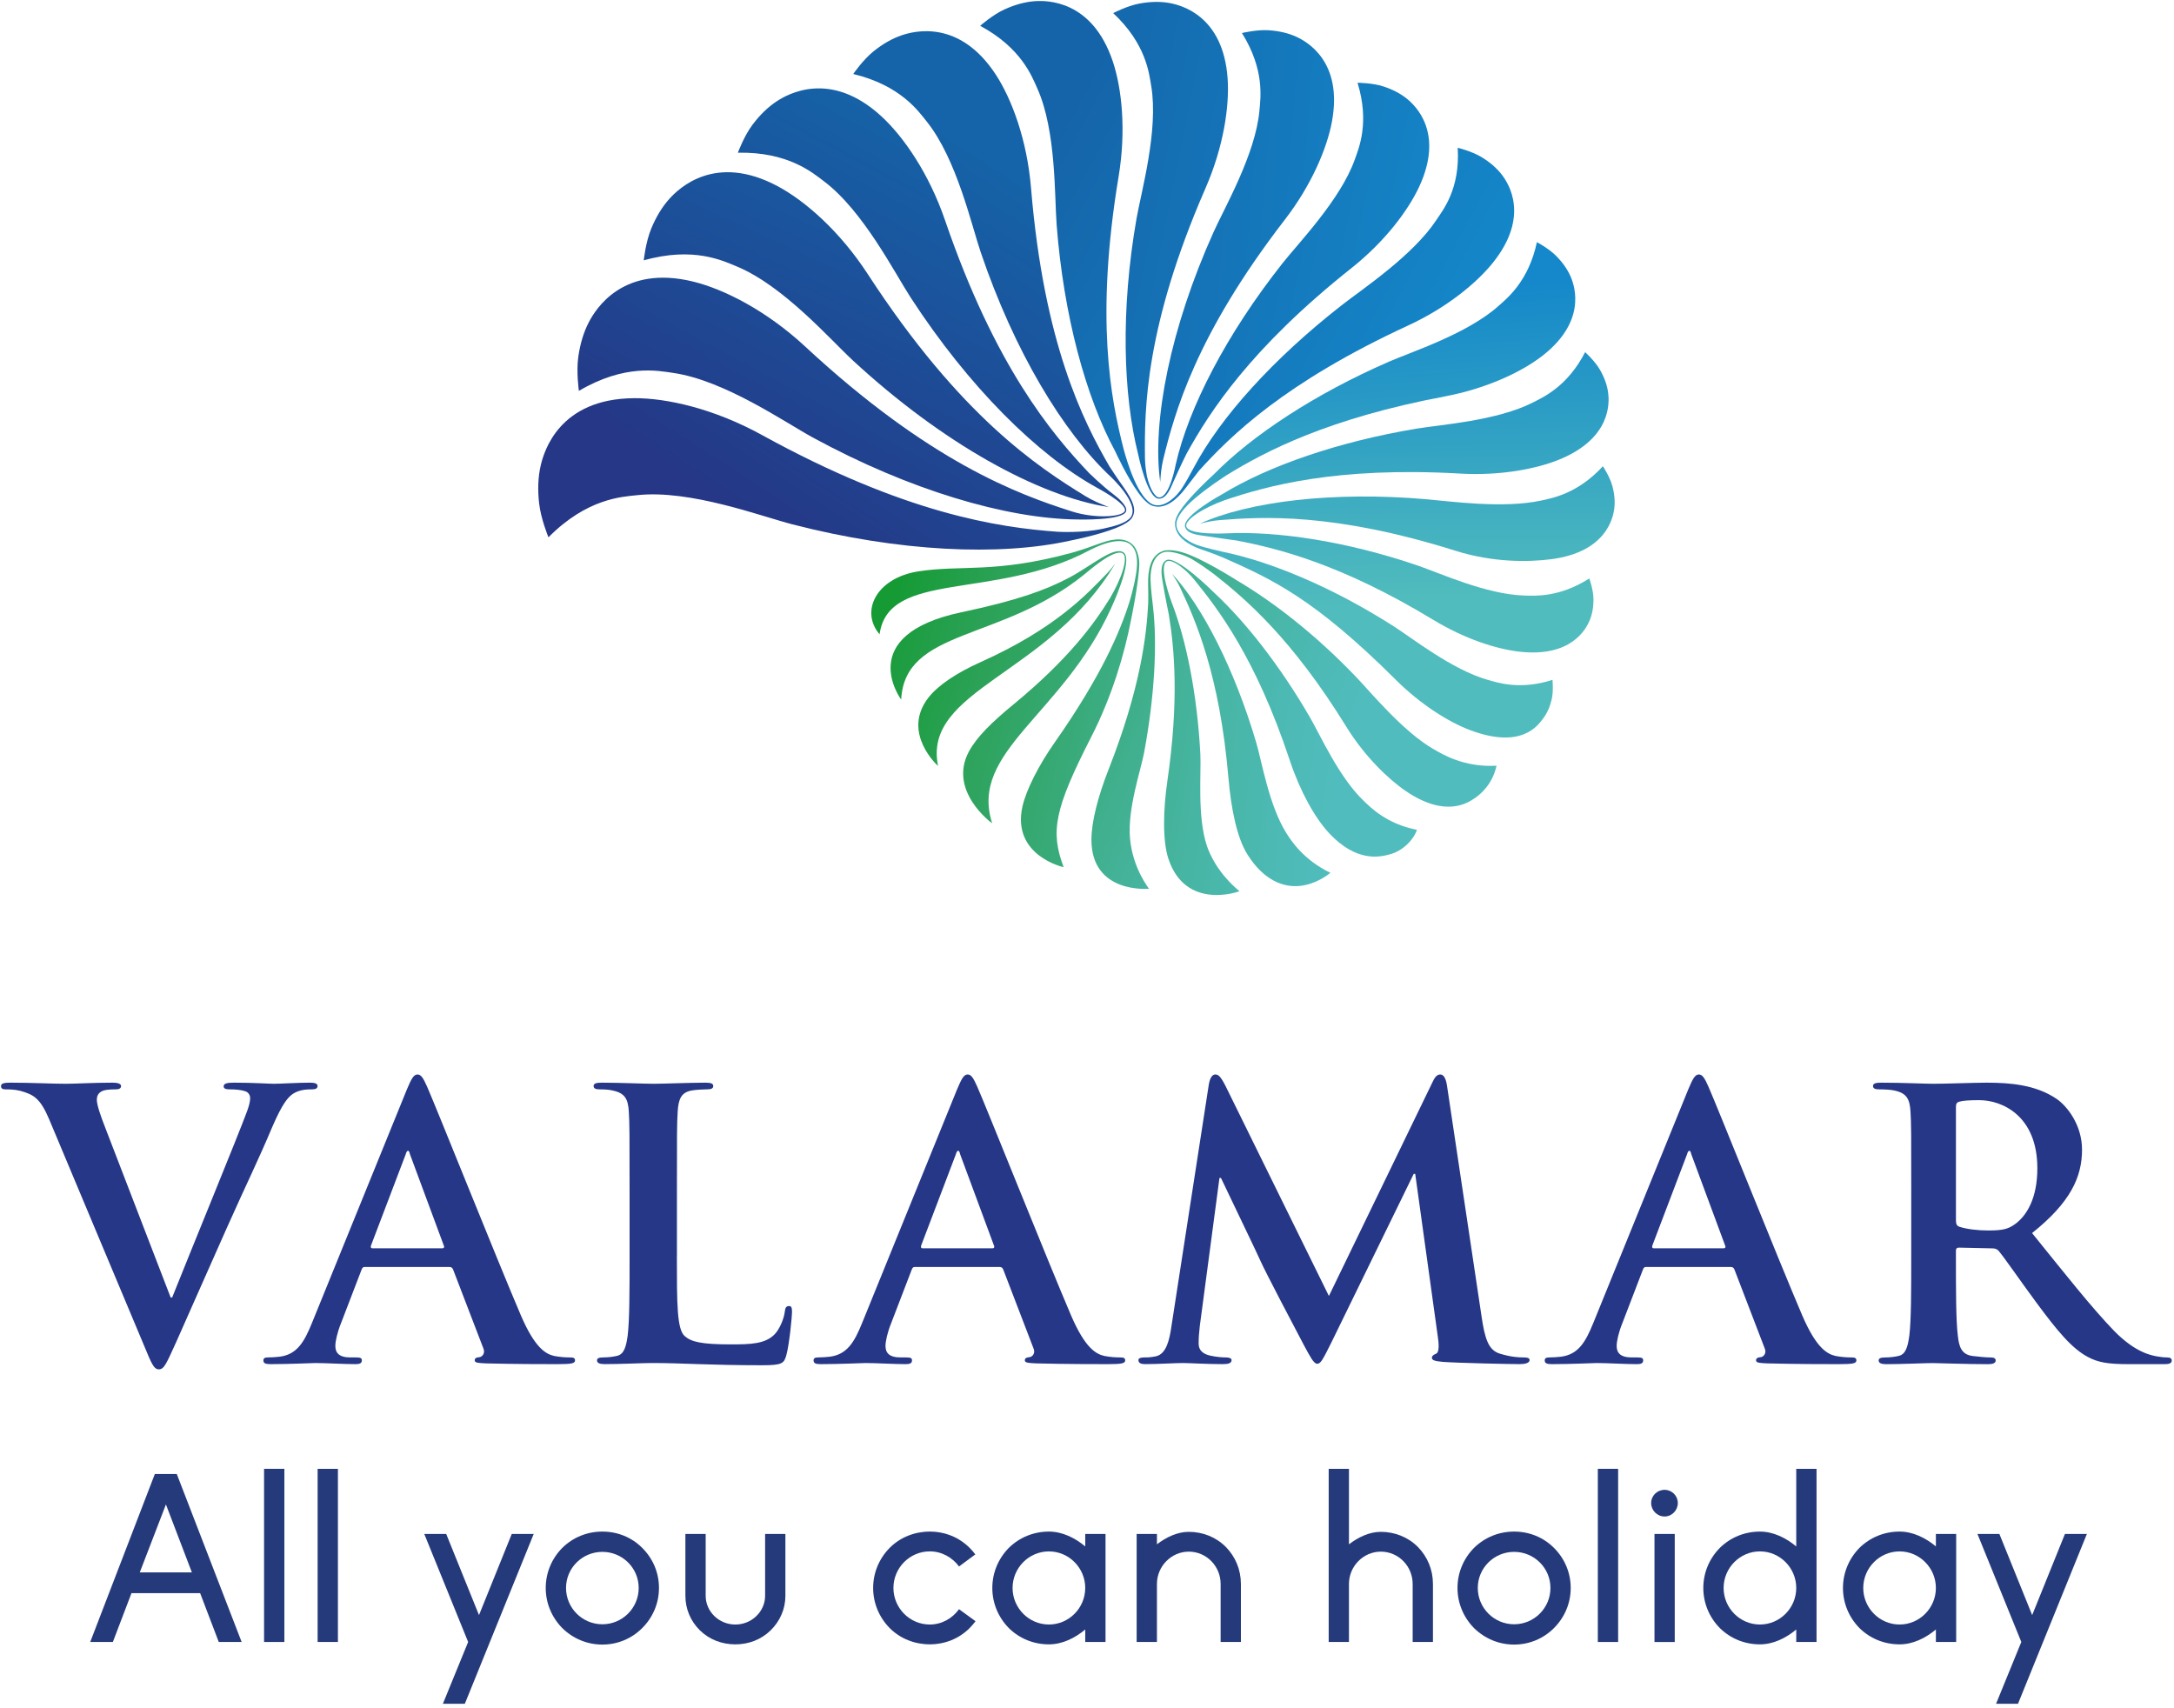 <svg width="154" height="121" viewBox="0 0 154 121" xmlns="http://www.w3.org/2000/svg"><defs><linearGradient x1="34.465%" y1="101.038%" x2="84.143%" y2="25.381%" id="linearGradient-1"><stop stop-color="#253786" offset="0%"/><stop stop-color="#1563A8" offset="100%"/></linearGradient><linearGradient x1="23.794%" y1="102.09%" x2="82.432%" y2="4.643%" id="linearGradient-2"><stop stop-color="#253786" offset="0%"/><stop stop-color="#1563A8" offset="100%"/></linearGradient><linearGradient x1="41.815%" y1="98.353%" x2="87.563%" y2="35.431%" id="linearGradient-3"><stop stop-color="#253786" offset="0%"/><stop stop-color="#1563A8" offset="100%"/></linearGradient><linearGradient x1="-30.071%" y1="34.462%" x2="102.829%" y2="74.341%" id="linearGradient-4"><stop stop-color="#1563A8" offset="0%"/><stop stop-color="#1488CA" offset="100%"/></linearGradient><linearGradient x1="-76.778%" y1="29.33%" x2="162.026%" y2="73.164%" id="linearGradient-5"><stop stop-color="#1563A8" offset="0%"/><stop stop-color="#1488CA" offset="100%"/></linearGradient><linearGradient x1="5.862%" y1="36.825%" x2="84.611%" y2="76.045%" id="linearGradient-6"><stop stop-color="#1563A8" offset="0%"/><stop stop-color="#1488CA" offset="100%"/></linearGradient><linearGradient x1="48.629%" y1="10.274%" x2="52.139%" y2="71.216%" id="linearGradient-7"><stop stop-color="#1488CA" offset="0%"/><stop stop-color="#50BCBD" offset="100%"/></linearGradient><linearGradient x1="47.481%" y1="-188.344%" x2="50.888%" y2="132.349%" id="linearGradient-8"><stop stop-color="#1488CA" offset="0%"/><stop stop-color="#50BCBD" offset="100%"/></linearGradient><linearGradient x1="48.137%" y1="-19.881%" x2="51.435%" y2="80.103%" id="linearGradient-9"><stop stop-color="#1488CA" offset="0%"/><stop stop-color="#50BCBD" offset="100%"/></linearGradient><linearGradient x1="-47.758%" y1="29.426%" x2="60.49%" y2="64.588%" id="linearGradient-10"><stop stop-color="#159A34" offset="0%"/><stop stop-color="#2CA258" offset="21.95%"/><stop stop-color="#3CAD83" offset="48.24%"/><stop stop-color="#47B5A3" offset="70.97%"/><stop stop-color="#4DBAB6" offset="88.97%"/><stop stop-color="#50BCBD" offset="100%"/></linearGradient><linearGradient x1="-103.031%" y1="26.441%" x2="68.677%" y2="61.955%" id="linearGradient-11"><stop stop-color="#159A34" offset="0%"/><stop stop-color="#2CA258" offset="21.95%"/><stop stop-color="#3CAD83" offset="48.24%"/><stop stop-color="#47B5A3" offset="70.97%"/><stop stop-color="#4DBAB6" offset="88.97%"/><stop stop-color="#50BCBD" offset="100%"/></linearGradient><linearGradient x1="-171.436%" y1="21.298%" x2="105.47%" y2="59.418%" id="linearGradient-12"><stop stop-color="#159A34" offset="0%"/><stop stop-color="#2CA258" offset="21.95%"/><stop stop-color="#3CAD83" offset="48.24%"/><stop stop-color="#47B5A3" offset="70.97%"/><stop stop-color="#4DBAB6" offset="88.97%"/><stop stop-color="#50BCBD" offset="100%"/></linearGradient><linearGradient x1="-7.755%" y1="33.422%" x2="214.904%" y2="92.237%" id="linearGradient-13"><stop stop-color="#159A34" offset="0%"/><stop stop-color="#2CA258" offset="21.95%"/><stop stop-color="#3CAD83" offset="48.24%"/><stop stop-color="#47B5A3" offset="70.97%"/><stop stop-color="#4DBAB6" offset="88.97%"/><stop stop-color="#50BCBD" offset="100%"/></linearGradient><linearGradient x1="8.464%" y1="33.541%" x2="175.058%" y2="70.538%" id="linearGradient-14"><stop stop-color="#159A34" offset="0%"/><stop stop-color="#2CA258" offset="21.95%"/><stop stop-color="#3CAD83" offset="48.24%"/><stop stop-color="#47B5A3" offset="70.97%"/><stop stop-color="#4DBAB6" offset="88.97%"/><stop stop-color="#50BCBD" offset="100%"/></linearGradient><linearGradient x1="2.845%" y1="34.138%" x2="190.963%" y2="78.39%" id="linearGradient-15"><stop stop-color="#159A34" offset="0%"/><stop stop-color="#2CA258" offset="21.95%"/><stop stop-color="#3CAD83" offset="48.24%"/><stop stop-color="#47B5A3" offset="70.97%"/><stop stop-color="#4DBAB6" offset="88.97%"/><stop stop-color="#50BCBD" offset="100%"/></linearGradient></defs><g id="Page-1" fill="none" fill-rule="evenodd"><g id="logo_valamar_color"><g id="Group" transform="translate(38)" fill-rule="nonzero"><g id="Shape"><path d="M3.009 25.685c3.257-1.917 5.603-1.426 6.67-1.272 3.646.525 7.924 3.501 9.889 4.572 6.851 3.73 13.682 5.744 18.727 5.811 0 0 3.28.1 3.478-.591.109-.379-.623-.984-.946-1.227-.728-.546-1.677-1.47-1.684-1.476-2.66-2.805-6.665-7.582-10.195-17.888-1.148-3.353-2.958-5.949-4.517-7.381-3.609-3.313-6.635-1.564-7.401-1.065-.618.403-1.199.965-1.729 1.672-.592.791-1.015 1.931-1.033 1.976 3.551-.07 5.276 1.405 6.092 2.019 2.787 2.097 5.006 6.482 6.158 8.254 4.101 6.307 8.981 11.147 13.192 13.459l0.0.001s2.104 1.113 1.976 1.622c-.113.449-2.1.584-3.739.06-3.861-1.224-10.119-3.53-18.901-11.677-2.762-2.563-5.755-4.067-7.926-4.604-5.023-1.243-6.942 1.985-7.4 2.855-.369.702-.623 1.535-.756 2.478-.148 1.055.037 2.35.043 2.402z" fill="url(#linearGradient-1)" transform="translate(0 2)"/><path d="M14.195 16.875c3.313 1.375 6.636 5.194 8.234 6.67 6.321 5.84 13.145 9.612 18.119 10.373-.534-.205-1.113-.438-1.677-.784-3.317-2.042-8.829-5.619-15.399-15.716-1.993-3.063-4.456-5.195-6.375-6.224-4.441-2.381-7.021.166-7.66.867-.515.565-.954 1.282-1.304 2.129-.392.948-.526 2.202-.532 2.252 3.529-.998 5.623.031 6.593.433z" fill="url(#linearGradient-2)" transform="translate(0 2)"/><path d="M41.235 32.002c-.143-.199-.512-.762-.649-.974-1.864-3.212-4.639-8.703-5.549-19.694-.283-3.425-1.364-6.304-2.484-8.028C29.959-.684 26.718.215 25.883.496c-.673.226-1.349.611-2.011 1.145-.74.597-1.404 1.562-1.431 1.6 3.337.805 4.602 2.61 5.22 3.386 2.111 2.65 3.153 7.305 3.813 9.249 2.365 6.969 5.819 12.736 9.236 15.922l0.0.001s2.059 1.915 1.387 2.836c-.296.405-1.118.636-1.971.818-1.474.315-3.142.217-3.213.213-4.205-.303-10.818-1.285-20.947-6.857-3.401-1.871-6.759-2.619-9.052-2.604-5.306.035-6.38 3.772-6.611 4.764-.186.8-.224 1.704-.113 2.686.124 1.099.641 2.354.661 2.404 2.739-2.761 5.194-2.867 6.293-2.985 3.753-.405 8.766 1.495 10.992 2.069 7.544 1.944 14.653 2.261 19.66 1.155l0.0 0s1.941-.373 3.259-.898c.543-.216.969-.472 1.128-.717.447-.686-.12-1.528-.95-2.679v-0z" fill="url(#linearGradient-3)" transform="translate(0 2)"/></g><g id="Shape"><path d="M12.551 6.1c.521 3.151-.71 7.48-1.044 9.389-1.13 6.469-.954 12.449.123 16.715 0 0 .627 3.051 1.436 3.116.572.046.881-.802 1.042-1.167.559-1.265.952-2.029.956-2.038 1.63-2.949 4.526-7.453 11.669-13.125 2.385-1.894 4.022-4.096 4.796-5.759 1.791-3.849-.282-5.757-.852-6.224-.459-.377-1.036-.677-1.716-.895-.76-.243-1.757-.249-1.797-.25.867 2.817.097 4.625-.201 5.456-1.019 2.838-3.974 5.888-5.11 7.325-3.977 5.029-6.66 10.248-7.569 14.26 0 0-.42 2.337-1.178 2.331-.289-.002-.667-.64-.859-1.495-.071-.403-.135-.831-.141-1.288-.043-3.474.016-9.333 4.285-19.11 1.295-2.966 1.705-5.84 1.571-7.776-.312-4.481-3.321-5.205-4.117-5.351-.642-.117-1.357-.105-2.127.037-.861.159-1.825.658-1.863.677 2.327 2.178 2.542 4.247 2.695 5.17h-0z" fill="url(#linearGradient-4)" transform="translate(31)"/><path d="M20.214 7.844c-.284 3.09-2.475 6.873-3.248 8.592-3.056 6.797-4.374 13.426-3.78 17.7.033-.494.076-1.032.212-1.589.804-3.28 2.283-8.782 8.609-16.977 1.919-2.486 2.997-5.094 3.343-6.949.8-4.292-1.808-5.684-2.509-6.01-.565-.262-1.23-.419-1.977-.468-.835-.054-1.848.188-1.889.197 1.624 2.601 1.321 4.599 1.238 5.504z" fill="url(#linearGradient-5)" transform="translate(31)"/><path d="M37.398 12.392c-.356-.471-.845-.897-1.453-1.265-.68-.412-1.646-.65-1.685-.66.175 2.927-1.035 4.396-1.521 5.13-1.661 2.507-5.217 4.869-6.659 5.993-4.891 3.814-8.647 7.982-10.542 11.58h-0l-.007.013c-.006.012-.013.024-.019.036-.115.219-.596 1.123-.918 1.551-.479.635-1.262 1.228-1.937.956-.481-.194-.948-.917-1.301-1.709-.384-.863-.655-1.808-.764-2.219-.916-3.541-2.016-9.296-.353-19.292.547-3.289.223-6.259-.411-8.153C8.359-.031 5.128.025 4.286.086c-.679.049-1.4.246-2.142.586-.83.381-1.677 1.127-1.711 1.156C3.348 3.397 4.098 5.403 4.489 6.283c1.338 3.005 1.205 7.636 1.359 9.624.498 6.447 2.06 12.187 4.148 16.057.049.108.838 1.826 1.644 2.941.343.475.7.82.988.916.701.235 1.423-.146 2.113-.944.234-.271.882-1.143 1.196-1.539 2.229-2.464 6.063-6.243 14.798-10.276 2.763-1.276 4.873-3.025 6.018-4.452 2.649-3.304 1.088-5.633.646-6.218v0z" fill="url(#linearGradient-6)" transform="translate(31)"/></g><g id="Shape"><path d="M26.973 31.156c-2.302.743-3.893.197-4.62-.011-2.494-.714-5.33-2.954-6.618-3.777-4.354-2.784-8.751-4.599-12.148-5.29l-0-0s-1.181-.261-1.762-.465c-.754-.265-1.55-.839-1.487-1.557.045-.513.613-1.159 1.273-1.728.913-.787 2.14-1.579 2.236-1.641 2.809-1.747 7.328-4.07 15.486-5.604 2.903-.546 5.32-1.685 6.755-2.75 3.321-2.466 2.469-5.004 2.208-5.652-.21-.523-.556-1.034-1.027-1.52-.527-.543-1.366-.991-1.399-1.009-.593 2.772-2.093 3.962-2.736 4.534-2.213 1.969-6.15 3.237-7.756 3.937-5.251 2.291-9.658 5.201-12.398 7.98-.442.405-1.511 1.411-2.183 2.289-.356.465-.553.864-.561 1.164-.019.732.555 1.321 1.53 1.736.33.141 1.012.332 1.947.734 3.34 1.484 6.357 2.841 12.148 8.612 1.798 1.792 3.801 3.024 5.271 3.577 3.692 1.389 4.833-.37 5.177-.821.278-.364.482-.817.607-1.346.139-.593.059-1.361.056-1.391h-0z" fill="url(#linearGradient-7)" transform="translate(45 17)"/><path d="M31.215 17.427c-.177-.657-.652-1.373-.67-1.402-1.777 1.932-3.556 2.251-4.347 2.424-2.701.592-6.499.056-8.165-.087-6.589-.569-12.572.155-16.045 1.733.428-.104.897-.212 1.407-.253 3.001-.242 8.07-.546 16.717 2.173 2.623.825 5.127.812 6.794.592 3.86-.51 4.349-2.91 4.438-3.535.072-.504.029-1.057-.129-1.644l0.0 0z" fill="url(#linearGradient-8)" transform="translate(45 17)"/><path d="M29.581 23.974c-2.127 1.356-3.864 1.234-4.647 1.207-2.673-.089-5.967-1.596-7.494-2.118-5.089-1.739-9.995-2.455-13.586-2.283h-0c-.092.004-2.635.132-2.818-.482-.138-.463 1.181-1.316 2.69-1.86 3.002-1.016 7.932-2.398 16.715-1.893 2.849.164 5.391-.334 6.999-.988 3.72-1.515 3.56-4.057 3.479-4.717-.065-.532-.26-1.084-.579-1.641-.356-.623-1.027-1.23-1.054-1.255-1.249 2.426-2.948 3.181-3.692 3.561-2.539 1.3-6.527 1.572-8.232 1.855-5.58.926-10.504 2.648-13.76 4.632-.003.002-2.845 1.542-2.659 2.315.128.529.993.595 1.39.655.952.144 2.213.318 2.26.324 2.95.562 7.441 1.686 13.923 5.612 2.262 1.37 4.473 2.071 6.089 2.259 3.74.436 4.764-1.653 4.998-2.205.188-.445.28-.962.272-1.538-.009-.643-.283-1.411-.294-1.442z" fill="url(#linearGradient-9)" transform="translate(45 17)"/></g><g id="Shape"><path d="M40.536 15.057c-2.151-1.245-4.4-3.979-5.431-5.061-2.838-2.977-5.843-5.328-8.5-6.892h0s-2.508-1.607-3.884-1.991c-.567-.158-1.049-.188-1.354-.078-.695.251-1.0.956-1.035 2.006-.012.356.023 1.038.004 1.681-.12 2.347-.56 6.06-2.805 11.774-.747 1.901-1.217 3.704-1.217 4.986 0 3.867 4.083 3.469 4.083 3.469s-1.171-1.444-1.353-3.594c-.178-2.097.776-4.827 1.006-6.071.73-3.946.95-7.679.611-10.437l0.0 0s-.15-1.177-.163-1.787c-.018-.873.24-1.741.939-1.946.499-.147 1.532.206 2.065.529.579.35 1.113.735 1.525 1.048 2.182 1.705 5.497 4.544 9.35 10.796 1.277 2.072 2.97 3.707 4.222 4.554 2.819 1.908 4.391.818 4.882.483.367-.25 1.231-.941 1.53-2.289-2.31.132-3.845-.816-4.474-1.181z" fill="url(#linearGradient-10)" transform="translate(23 38)"/><path d="M31.789 12.803c-2.115-3.641-4.542-6.739-6.782-8.821l0-0c-.003-.003-2.693-2.688-3.394-2.301-.479.265-.324 1.11-.26 1.502.17 1.042.431 2.283.438 2.317.405 2.439.731 6.12-.093 11.783-.308 2.114-.35 4.287.072 5.556 1.224 3.687 5.011 2.306 5.029 2.289-1.526-1.278-2.112-2.624-2.313-3.235-.687-2.087-.387-5.152-.456-6.471-.22-4.207-.987-8.052-2.037-10.764 0 0-.963-2.55-.346-2.892.271-.15.855.19 1.487.788.163.161.326.335.482.528 1.634 2.02 4.325 5.476 6.747 12.773.735 2.214 1.778 4.067 2.764 5.134 1.99 2.154 3.684 1.695 4.314 1.53 1.129-.296 1.818-1.3 1.926-1.742-2.166-.422-3.299-1.601-3.803-2.086-1.722-1.656-3.054-4.645-3.775-5.886z" fill="url(#linearGradient-11)" transform="translate(23 38)"/><path d="M30.113 20.997c-1.217-1.943-1.731-5.062-2.121-6.383-1.542-5.225-3.822-9.67-5.965-11.971.2.305.415.641.595 1.025C23.679 5.927 25.391 9.767 26.019 17.1c.191 2.225.611 4.269 1.359 5.447 1.161 1.829 2.54 2.312 3.668 2.208 1.246-.114 2.188-.922 2.196-.933-1.893-.906-2.773-2.256-3.129-2.825v0z" fill="url(#linearGradient-12)" transform="translate(23 38)"/><path d="M18.011 1.9c-.177.233-.373.486-.61.731-1.396 1.443-3.639 3.893-8.959 6.278-1.664.746-2.99 1.624-3.678 2.51-1.929 2.485.667 4.83.685 4.833-1.106-5.433 7.886-6.438 12.561-14.352z" fill="url(#linearGradient-13)" transform="translate(23 38)"/><path d="M16.306 14.186c1.474-2.883 2.338-5.845 2.811-8.26v0s.555-2.657.586-3.958c.014-.584-.209-1.114-.416-1.334-.504-.536-1.277-.537-2.303-.17-.338.121-1.318.489-2.069.693-5.453 1.477-7.773.844-10.833 1.31-3.013.46-4.171 2.835-2.775 4.462.623-4.562 8.096-2.386 14.796-5.914.353-.182 2.344-1.242 3.112-.311.329.399.416 1.037.249 2.023-.118.7-.298 1.379-.452 1.893-.677 2.157-2.028 5.308-5.301 9.97-1.12 1.596-2.019 3.347-2.285 4.545-.771 3.464 2.897 4.293 2.918 4.287-.94-2.516-.678-4.074 1.962-9.236h0z" fill="url(#linearGradient-14)" transform="translate(23 38)"/><path d="M17.69 5.116c.002-.003 1.638-3.468.901-3.983-.684-.478-2.306.967-3.846 1.78-1.702.899-3.703 1.621-7.661 2.46-7.624 1.617-4.263 6.17-4.247 6.177.27-5.049 7.062-4.082 12.958-8.849.187-.147 2.118-1.868 2.729-1.505.432.256-.059 1.765-.885 3.157-1.135 1.839-2.934 4.325-6.886 7.576-1.5 1.234-2.561 2.27-3.117 3.304-1.506 2.797 1.628 5.082 1.648 5.081-1.648-5.081 4.967-7.66 8.407-15.198z" fill="url(#linearGradient-15)" transform="translate(23 38)"/></g></g><g id="Group" transform="translate(0 76)" fill="#253786" fill-rule="nonzero"><path d="M3.478 3.272C2.862 1.822 2.405 1.531 1.44 1.268c-.402-.105-.831-.105-1.046-.105-.241 0-.322-.079-.322-.238 0-.211.295-.237.698-.237 1.422 0 2.95.079 3.889.079.67 0 1.958-.079 3.299-.079.322 0 .617.052.617.237 0 .184-.161.238-.402.238-.429 0-.832.026-1.046.184-.188.132-.268.317-.268.554 0 .343.242 1.081.617 2.03l4.613 11.973h.107c1.153-2.901 4.64-11.392 5.284-13.133.134-.343.241-.738.241-.975 0-.211-.107-.422-.349-.501-.322-.106-.724-.132-1.073-.132-.241 0-.456-.027-.456-.211 0-.211.241-.264.751-.264 1.341 0 2.468.079 2.816.079.456 0 1.716-.079 2.521-.079.348 0 .563.052.563.237 0 .184-.161.238-.429.238-.268 0-.831 0-1.314.316-.349.238-.751.686-1.476 2.373-1.046 2.479-1.77 3.903-3.218 7.147-1.717 3.851-2.977 6.725-3.567 8.044-.698 1.529-.858 1.951-1.234 1.951-.348 0-.509-.369-1.019-1.608L3.478 3.272zm22.369 10.47c-.134 0-.188.052-.242.211l-1.448 3.771c-.268.66-.402 1.292-.402 1.609 0 .475.241.818 1.073.818h.402c.322 0 .402.052.402.211 0 .21-.161.264-.456.264-.858 0-2.012-.079-2.843-.079-.295 0-1.771.079-3.165.079-.349 0-.51-.054-.51-.264 0-.159.107-.211.322-.211.241 0 .617-.027.832-.052 1.234-.159 1.743-1.055 2.28-2.374l6.732-16.561c.322-.765.483-1.056.751-1.056.242 0 .402.238.671.844.644 1.45 4.935 12.211 6.651 16.219 1.02 2.372 1.797 2.742 2.36 2.875.403.078.805.105 1.127.105.215 0 .349.027.349.211 0 .21-.241.264-1.234.264-.966 0-2.924 0-5.069-.054-.483-.026-.804-.026-.804-.21 0-.159.107-.211.375-.238.188-.052.376-.29.242-.607l-2.146-5.591c-.054-.132-.134-.184-.268-.184h-5.981zm5.471-1.319c.134 0 .161-.079.134-.159l-2.414-6.513c-.027-.106-.053-.238-.134-.238-.081 0-.134.132-.161.238l-2.468 6.487c-.027.105 0 .184.107.184h4.935v-0zm16.63.554c0 3.375 0 5.196.563 5.67.456.395 1.153.58 3.246.58 1.421 0 2.467-.026 3.138-.738.323-.343.644-1.081.698-1.583.027-.237.081-.395.295-.395.188 0 .215.132.215.449 0 .289-.189 2.267-.402 3.033-.161.58-.295.711-1.69.711-3.862 0-5.633-.158-7.805-.158-.617 0-2.307.079-3.379.079-.349 0-.537-.079-.537-.264 0-.132.107-.211.429-.211.403 0 .725-.052.966-.105.537-.106.671-.687.778-1.451.134-1.108.134-3.192.134-5.618V8.335c0-4.008 0-4.747-.053-5.59-.053-.897-.268-1.319-1.153-1.503-.215-.054-.537-.079-.885-.079-.295 0-.456-.054-.456-.238s.188-.237.59-.237c1.26 0 2.951.079 3.674.079.644 0 2.602-.079 3.648-.079.375 0 .563.052.563.237 0 .184-.161.238-.483.238-.295 0-.724.026-1.046.079-.724.132-.939.58-.992 1.503-.053.843-.053 1.583-.053 5.59v4.642h-0zm16.87.765c-.134 0-.188.052-.242.211l-1.448 3.771c-.268.66-.402 1.292-.402 1.609 0 .475.242.818 1.073.818h.402c.322 0 .403.052.403.211 0 .21-.161.264-.456.264-.858 0-2.012-.079-2.843-.079-.295 0-1.77.079-3.165.079-.349 0-.509-.054-.509-.264 0-.159.107-.211.322-.211.241 0 .617-.027.831-.052 1.234-.159 1.744-1.055 2.28-2.374l6.732-16.561c.322-.765.483-1.056.751-1.056.241 0 .402.238.67.844.644 1.45 4.936 12.211 6.652 16.219 1.019 2.372 1.797 2.742 2.36 2.875.402.078.804.105 1.127.105.215 0 .349.027.349.211 0 .21-.242.264-1.235.264-.966 0-2.923 0-5.069-.054-.483-.026-.805-.026-.805-.21 0-.159.108-.211.376-.238.188-.052.376-.29.241-.607l-2.146-5.591c-.054-.132-.135-.184-.269-.184h-5.981zm5.472-1.319c.134 0 .161-.079.134-.159l-2.414-6.513c-.027-.106-.054-.238-.135-.238-.08 0-.134.132-.161.238l-2.467 6.487c-.027.105 0 .184.107.184h4.936v-0h0zM85.633.793c.081-.448.241-.685.456-.685.215 0 .376.132.725.816l7.322 14.875 7.296-15.059c.188-.422.348-.632.59-.632.241 0 .403.264.483.816l2.441 16.299c.241 1.661.509 2.426 1.314 2.664.778.237 1.314.264 1.663.264.241 0 .429.027.429.184 0 .211-.322.29-.698.29-.67 0-4.371-.079-5.444-.159-.617-.052-.777-.132-.777-.289 0-.132.107-.212.294-.29.161-.054.241-.396.134-1.135L100.25 7.149h-.107l-5.847 11.973c-.617 1.24-.752 1.477-.993 1.477-.242 0-.51-.527-.938-1.319-.644-1.213-2.763-5.247-3.085-5.985-.241-.554-1.851-3.878-2.789-5.855h-.108L84.989 17.935c-.053.475-.081.818-.081 1.24 0 .501.35.738.805.844.483.105.858.132 1.127.132.213 0 .401.052.401.184 0 .237-.241.29-.643.29-1.127 0-2.333-.079-2.816-.079-.51 0-1.798.079-2.656.079-.268 0-.483-.054-.483-.29 0-.132.161-.184.429-.184.215 0 .402 0 .804-.079.751-.159.966-1.187 1.099-2.084L85.633.793zm30.979 12.949c-.134 0-.187.052-.241.211l-1.448 3.771c-.269.66-.403 1.292-.403 1.609 0 .475.242.818 1.073.818h.402c.322 0 .402.052.402.211 0 .21-.16.264-.455.264-.858 0-2.012-.079-2.843-.079-.295 0-1.77.079-3.165.079-.349 0-.51-.054-.51-.264 0-.159.108-.211.323-.211.241 0 .617-.027.832-.052 1.234-.159 1.742-1.055 2.28-2.374l6.733-16.561c.321-.765.482-1.056.75-1.056.242 0 .403.238.671.844.643 1.45 4.934 12.211 6.651 16.219 1.02 2.372 1.798 2.742 2.362 2.875.402.078.804.105 1.126.105.215 0 .349.027.349.211 0 .21-.241.264-1.234.264-.966 0-2.924 0-5.07-.054-.483-.026-.804-.026-.804-.21 0-.159.107-.211.375-.238.188-.052.376-.29.242-.607l-2.146-5.591c-.053-.132-.134-.184-.268-.184h-5.981zm5.472-1.319c.134 0 .161-.079.134-.159l-2.414-6.513c-.026-.106-.053-.238-.134-.238-.08 0-.134.132-.16.238l-2.468 6.487c-.026.105 0 .184.108.184h4.934v-0zm13.304-4.088c0-4.008 0-4.747-.053-5.59-.053-.897-.268-1.319-1.153-1.503-.215-.054-.671-.079-1.047-.079-.294 0-.455-.054-.455-.238s.188-.237.59-.237c1.422 0 3.112.079 3.676.079.911 0 2.95-.079 3.781-.079 1.689 0 3.487.158 4.935 1.134.75.501 1.823 1.846 1.823 3.613 0 1.952-.831 3.745-3.539 5.907 2.387 2.954 4.237 5.301 5.82 6.936 1.502 1.53 2.601 1.714 3.003 1.794.295.052.536.079.751.079.213 0 .321.079.321.211 0 .21-.187.264-.509.264h-2.549c-1.502 0-2.172-.132-2.869-.501-1.153-.607-2.173-1.846-3.675-3.877-1.073-1.451-2.307-3.243-2.656-3.64-.134-.158-.294-.184-.482-.184l-2.334-.052c-.134 0-.215.052-.215.211v.37c0 2.452 0 4.536.134 5.644.081.764.242 1.345 1.046 1.451.402.052.993.105 1.314.105.215 0 .323.079.323.211 0 .184-.188.264-.536.264-1.556 0-3.542-.079-3.944-.079-.509 0-2.199.079-3.272.079-.35 0-.537-.079-.537-.264 0-.132.108-.211.429-.211.402 0 .725-.052.966-.105.537-.106.671-.687.778-1.451.134-1.108.134-3.192.134-5.618V8.335h0zm3.165 2.084c0 .289.054.395.242.475.563.184 1.368.264 2.039.264 1.072 0 1.421-.106 1.904-.449.804-.58 1.582-1.793 1.582-3.955 0-3.745-2.522-4.826-4.104-4.826-.67 0-1.153.026-1.421.105-.188.052-.242.159-.242.369v8.018z" id="Shape"/></g><g id="Group-2" transform="translate(6 103)" fill="#253A7A"><path d="M8.177 9.846H3.314l-1.319 3.459H.392L4.968 1.409h1.555l4.594 11.897H9.497l-1.32-3.459zm-2.423-6.282L3.901 8.378h3.692L5.754 3.564z" id="Fill-3"/><path id="Fill-4" d="M12.706 13.306h1.438V1.041h-1.438z"/><path id="Fill-5" d="M16.5 13.306h1.438V1.041h-1.438z"/><path id="Fill-6" d="M26.927 17.683h-1.554l1.789-4.378-3.108-7.652h1.553l2.324 5.749 2.321-5.749h1.555z"/><g id="Group-21" transform="translate(32.617 .779)"><path d="M8.062 8.701c0 1.068-.416 2.072-1.187 2.841-.751.753-1.753 1.169-2.824 1.169-1.069 0-2.072-.416-2.84-1.169C.46 10.773.041 9.769.041 8.701c0-1.07.419-2.073 1.171-2.839.768-.753 1.771-1.155 2.84-1.155 1.071 0 2.073.401 2.824 1.155.77.766 1.187 1.768 1.187 2.839m-1.437 0c0-1.419-1.153-2.557-2.573-2.557-1.42 0-2.574 1.138-2.574 2.557 0 1.42 1.154 2.572 2.574 2.572 1.42 0 2.573-1.152 2.573-2.572" id="Fill-7"/><path d="M9.934 9.251V4.875h1.437v4.377c0 1.12.937 2.039 2.105 2.039 1.154 0 2.106-.919 2.106-2.039V4.875h1.436v4.377c0 .937-.383 1.806-1.052 2.458-.668.65-1.554.986-2.49.986-.952 0-1.839-.336-2.506-.986-.667-.652-1.036-1.521-1.036-2.458" id="Fill-9"/><path d="M30.488 11.056c-.134.168-.268.335-.419.486-.75.751-1.755 1.152-2.823 1.152-1.07 0-2.089-.401-2.841-1.152-.753-.77-1.171-1.774-1.171-2.843 0-1.068.418-2.072 1.171-2.839.752-.753 1.771-1.153 2.841-1.153 1.068 0 2.073.401 2.823 1.153.151.149.285.3.401.465l-1.152.854c-.468-.636-1.221-1.07-2.073-1.07-1.422 0-2.574 1.171-2.574 2.59 0 1.42 1.152 2.591 2.574 2.591.852 0 1.605-.435 2.073-1.086l1.169.852z" id="Fill-11"/><path d="M38.258 4.876h1.437v7.651h-1.437v-.884c-.718.6-1.62 1.053-2.572 1.053-1.069 0-2.072-.401-2.842-1.154-.75-.768-1.168-1.772-1.168-2.841 0-1.07.418-2.072 1.168-2.839.769-.753 1.773-1.155 2.842-1.155.952 0 1.855.452 2.572 1.051v-.883zm0 3.825c0-1.419-1.153-2.59-2.573-2.59-1.421 0-2.574 1.171-2.574 2.59 0 1.42 1.153 2.589 2.574 2.589 1.419 0 2.572-1.169 2.572-2.589z" id="Fill-13"/><path d="M49.286 8.417v4.11h-1.437V8.417c0-1.255-1.002-2.289-2.255-2.289-1.237 0-2.257 1.034-2.257 2.289v4.11h-1.437V4.876h1.437v.734c.653-.501 1.438-.884 2.257-.884.984 0 1.92.366 2.623 1.068.685.701 1.068 1.622 1.068 2.623" id="Fill-15"/><path d="M62.889 8.417v4.11h-1.437V8.417c0-1.255-1.001-2.289-2.256-2.289-1.236 0-2.257 1.034-2.257 2.289v4.11h-1.435V.262h1.435V5.61c.653-.501 1.439-.884 2.257-.884.986 0 1.922.366 2.625 1.068.685.701 1.068 1.622 1.068 2.623" id="Fill-17"/><path d="M72.647 8.701c0 1.068-.418 2.072-1.185 2.841-.752.753-1.754 1.169-2.824 1.169-1.069 0-2.071-.416-2.84-1.169-.752-.769-1.17-1.773-1.17-2.841 0-1.07.418-2.073 1.17-2.839.769-.753 1.771-1.155 2.84-1.155 1.07 0 2.072.401 2.824 1.155.767.766 1.185 1.768 1.185 2.839m-1.435 0c0-1.419-1.152-2.557-2.574-2.557-1.419 0-2.573 1.138-2.573 2.557 0 1.42 1.154 2.572 2.573 2.572 1.422 0 2.574-1.152 2.574-2.572" id="Fill-19"/></g><path id="Fill-22" d="M107.186 13.306h1.438V1.041h-1.438z"/><g id="Group-29" transform="translate(110.755 .779)"><path d="M.209 2.686c0-.518.419-.936.952-.936.517 0 .936.418.936.936 0 .517-.419.952-.936.952-.533 0-.952-.435-.952-.952zm.234 9.843h1.437V4.875H.444v7.654z" id="Fill-23"/><path d="M10.486.263h1.437v12.265h-1.437v-.884c-.717.599-1.62 1.052-2.572 1.052-1.07 0-2.072-.401-2.84-1.153-.754-.769-1.171-1.773-1.171-2.841 0-1.071.416-2.073 1.171-2.84.767-.752 1.769-1.154 2.84-1.154.952 0 1.856.452 2.572 1.052V.263zm0 8.438c0-1.419-1.153-2.591-2.572-2.591-1.419 0-2.573 1.171-2.573 2.591s1.154 2.589 2.573 2.589 2.572-1.17 2.572-2.589z" id="Fill-25"/><path d="M20.378 4.876h1.437v7.651h-1.437v-.884c-.719.6-1.62 1.053-2.572 1.053-1.07 0-2.073-.401-2.843-1.154-.75-.768-1.167-1.772-1.167-2.841 0-1.07.418-2.072 1.167-2.839.77-.753 1.772-1.155 2.843-1.155.952 0 1.853.452 2.572 1.051v-.883zm0 3.825c0-1.419-1.153-2.59-2.572-2.59-1.421 0-2.573 1.171-2.573 2.59 0 1.42 1.152 2.589 2.573 2.589 1.419 0 2.572-1.169 2.572-2.589z" id="Fill-27"/></g><path id="Fill-30" d="M136.949 17.683h-1.554l1.789-4.378-3.107-7.652h1.553l2.323 5.749 2.322-5.749h1.554z"/></g></g></g></svg>